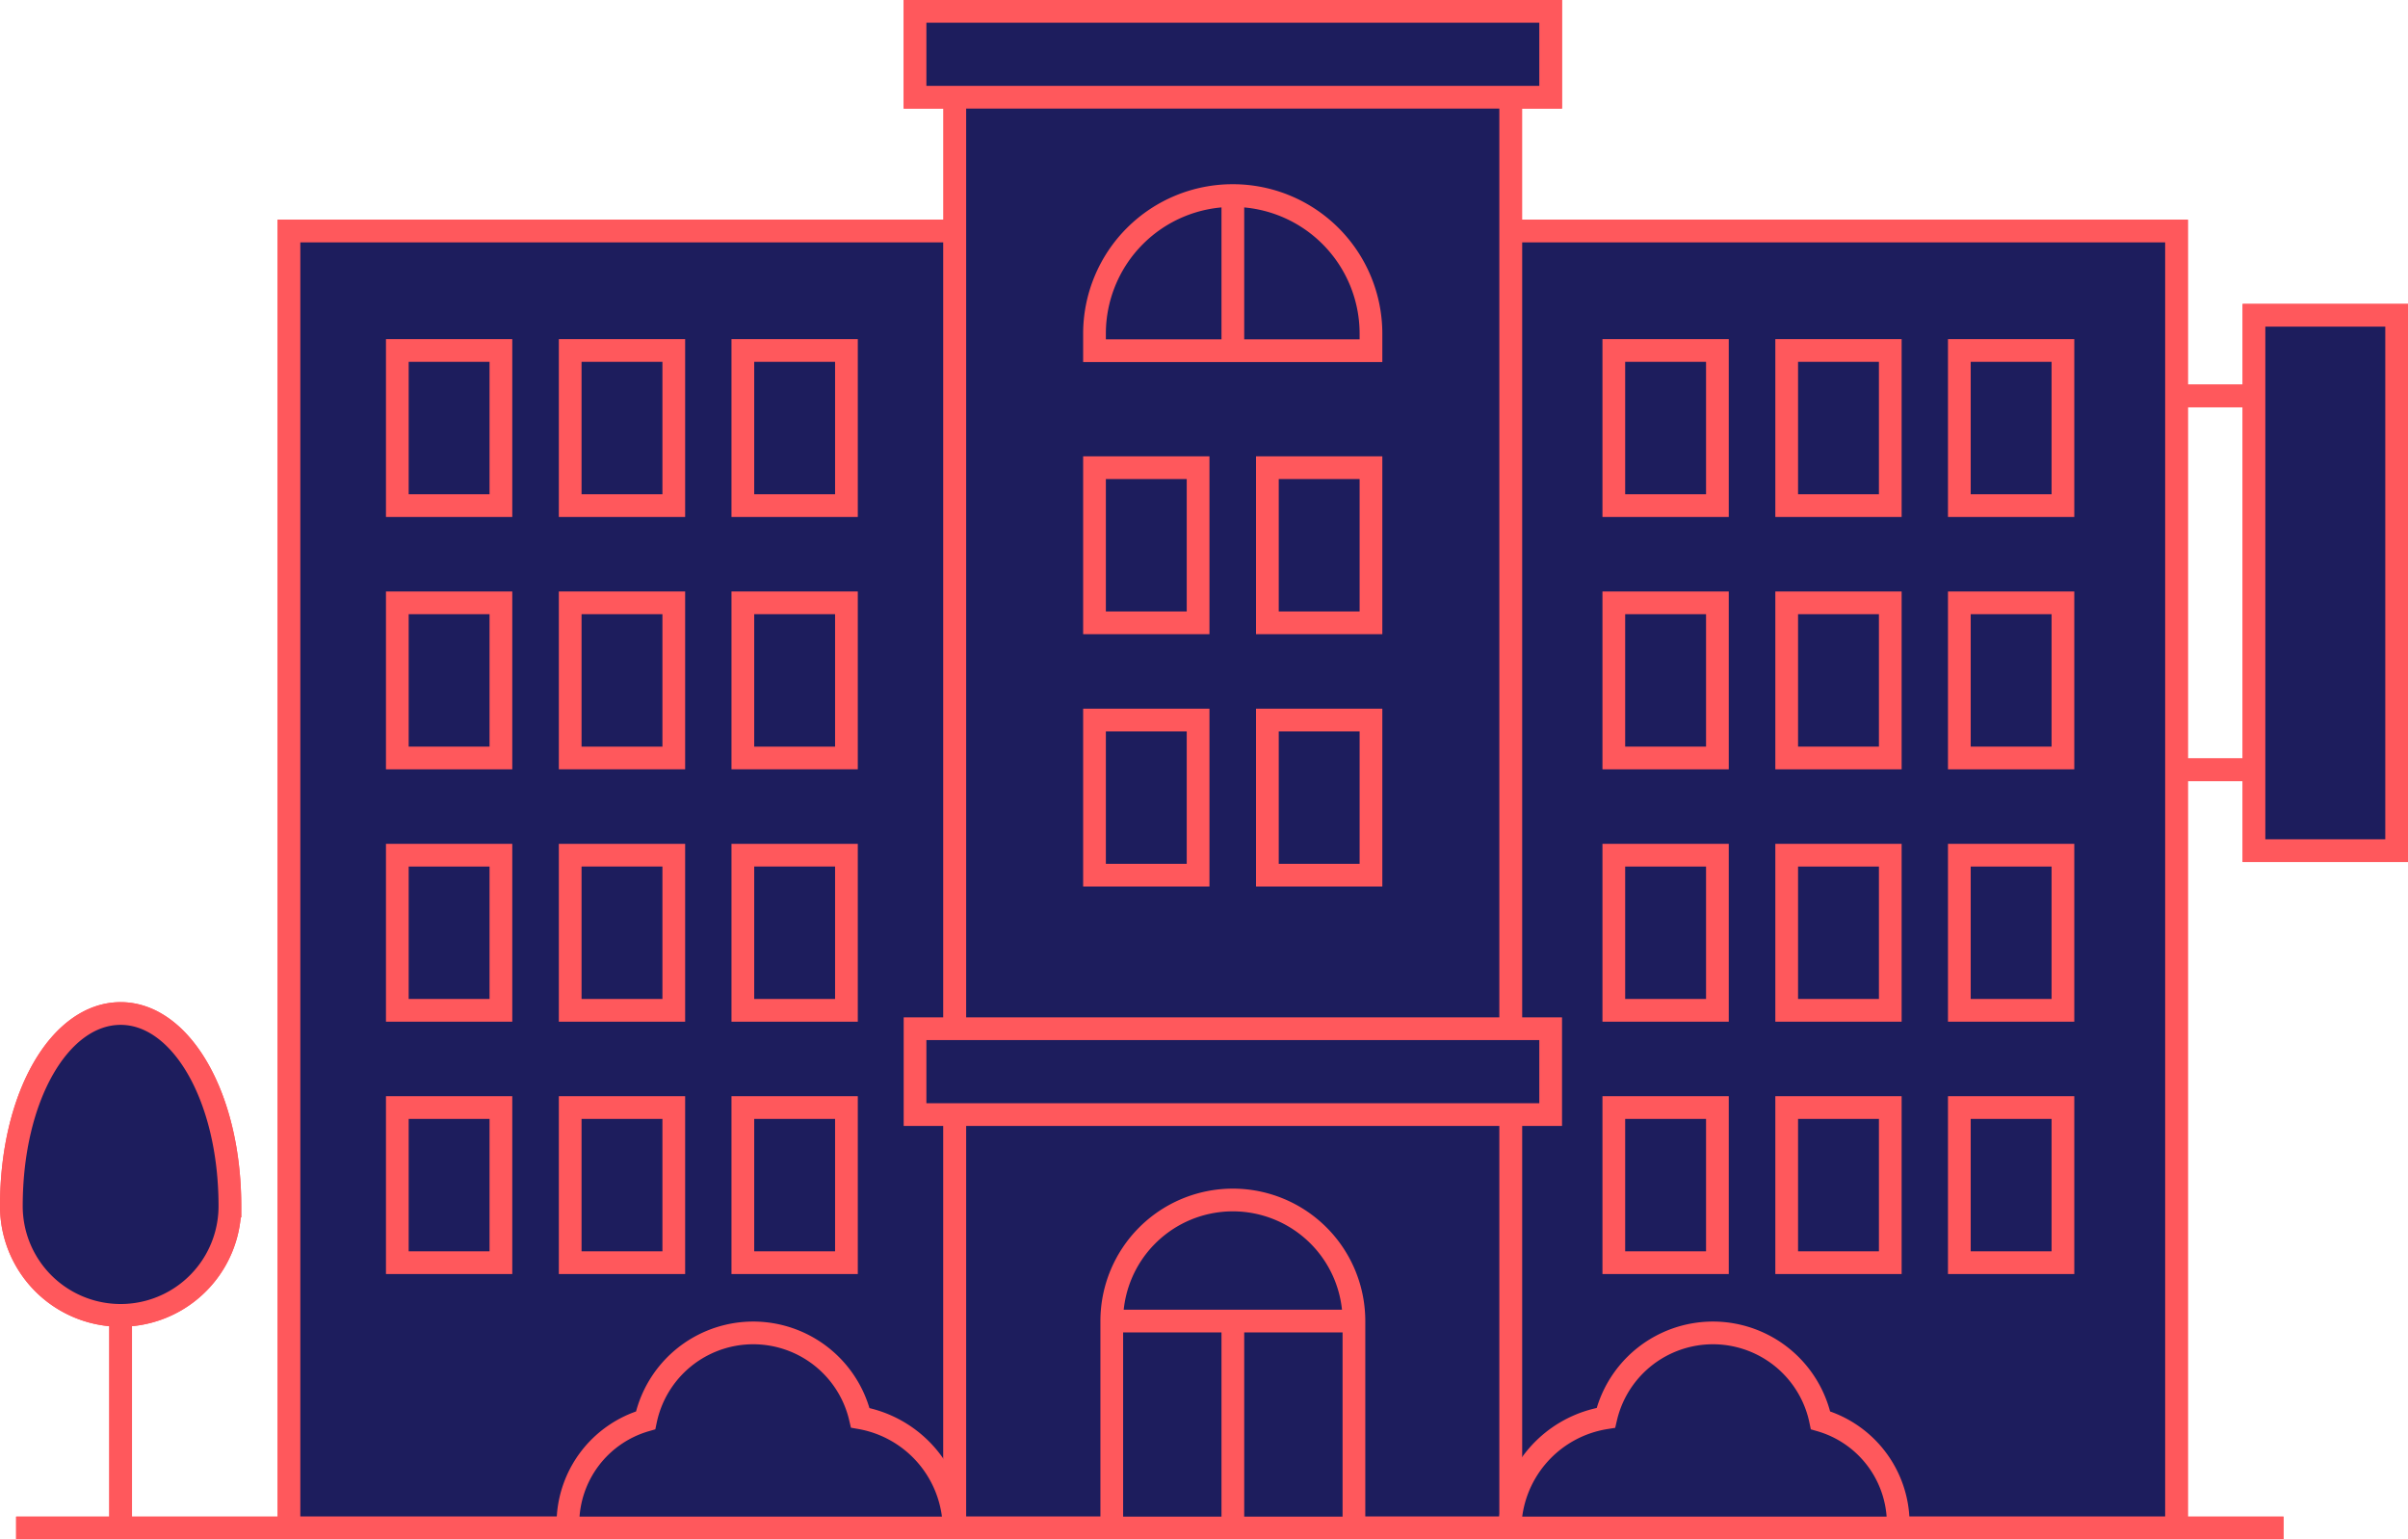 <svg xmlns="http://www.w3.org/2000/svg" width="106" height="67.77" viewBox="0 0 106 67.77">
  <g data-name="Calque 2">
    <g fill="#1d1d5d" stroke="#ff585c" stroke-miterlimit="10" data-name="Calque 1">
      <path d="M12.72 10.17h29.31v57.1H12.72z"/>
      <path d="M66.5 10.17h29.31v57.1H66.5z"/>
      <path d="M42.03 1.51H66.5v65.76H42.03z"/>
      <path d="M54.27 52.83h0a5.33 5.33 0 015.33 5.33v9.12h0-10.66 0v-9.12a5.33 5.33 0 015.33-5.33z"/>
      <path d="M48.94 58.16h10.65"/>
      <path d="M54.27 58.16v9.11"/>
      <path d="M40.28 45.29h27.98v3.78H40.28z"/>
      <path d="M40.28.5h27.98v3.78H40.28z"/>
      <path d="M48.18 20.59h4.56v6.83h-4.56z"/>
      <path d="M55.79 20.59h4.56v6.83h-4.56z"/>
      <path d="M48.18 31.7h4.56v6.83h-4.56z"/>
      <path d="M55.79 31.7h4.56v6.83h-4.56z"/>
      <path d="M17.49 37.65h4.56v6.83h-4.56z"/>
      <path d="M25.1 37.65h4.56v6.83H25.1z"/>
      <path d="M32.7 37.65h4.56v6.83H32.7z"/>
      <path d="M17.49 26.54h4.56v6.83h-4.56z"/>
      <path d="M25.1 26.54h4.56v6.83H25.1z"/>
      <path d="M32.7 26.54h4.56v6.83H32.7z"/>
      <path d="M17.49 48.76h4.56v6.83h-4.56z"/>
      <path d="M25.1 48.76h4.56v6.83H25.1z"/>
      <path d="M32.7 48.76h4.56v6.83H32.7z"/>
      <path d="M17.49 15.43h4.56v6.83h-4.56z"/>
      <path d="M25.1 15.43h4.56v6.83H25.1z"/>
      <path d="M32.7 15.43h4.56v6.83H32.7z"/>
      <path d="M71.04 37.65h4.56v6.83h-4.56z"/>
      <path d="M78.65 37.65h4.56v6.83h-4.56z"/>
      <path d="M86.25 37.65h4.56v6.83h-4.56z"/>
      <path d="M71.04 26.54h4.56v6.83h-4.56z"/>
      <path d="M78.65 26.54h4.56v6.83h-4.56z"/>
      <path d="M86.25 26.54h4.56v6.83h-4.56z"/>
      <path d="M71.04 48.76h4.56v6.83h-4.56z"/>
      <path d="M78.65 48.76h4.56v6.83h-4.56z"/>
      <path d="M86.25 48.76h4.56v6.83h-4.56z"/>
      <path d="M71.04 15.43h4.56v6.83h-4.56z"/>
      <path d="M78.65 15.43h4.56v6.83h-4.56z"/>
      <path d="M86.25 15.43h4.56v6.83h-4.56z"/>
      <path d="M99.22 13.88h6.28v23.57h-6.28z"/>
      <path d="M95.81 17.43h3.41"/>
      <path d="M95.81 33.89h3.41"/>
      <path d="M54.27 8.61h0a6.08 6.08 0 016.08 6.08v.75h0-12.17 0v-.75a6.08 6.08 0 016.09-6.08z"/>
      <path d="M54.27 15.44V8.61"/>
      <path d="M10.12 53.1a4.81 4.81 0 01-9.62 0c0-4.85 2.15-8.48 4.81-8.48s4.81 3.67 4.81 8.48z"/>
      <path d="M5.31 57.91v9.39"/>
      <path d="M.71 67.27h99.81"/>
      <path d="M83.56 67.27v-.2a4.74 4.74 0 00-3.42-4.54 4.84 4.84 0 00-9.45-.11 5 5 0 00-4.22 4.85z"/>
      <path d="M25 67.27v-.2a4.74 4.74 0 013.42-4.54 4.84 4.84 0 019.45-.11A5 5 0 0142 67.27z"/>
      <path d="M12.72 10.17h29.31v57.1H12.72z"/>
      <path d="M66.5 10.17h29.31v57.1H66.5z"/>
      <path d="M42.03 1.51H66.5v65.76H42.03z"/>
      <path d="M54.27 52.83h0a5.33 5.33 0 015.33 5.33v9.12h0-10.66 0v-9.12a5.33 5.33 0 015.33-5.33z"/>
      <path d="M48.94 58.16h10.65"/>
      <path d="M54.27 58.16v9.11"/>
      <path d="M40.28 45.29h27.98v3.78H40.28z"/>
      <path d="M40.28.5h27.98v3.78H40.28z"/>
      <path d="M48.18 20.59h4.56v6.83h-4.56z"/>
      <path d="M55.79 20.59h4.56v6.83h-4.56z"/>
      <path d="M48.18 31.7h4.56v6.83h-4.56z"/>
      <path d="M55.79 31.7h4.56v6.83h-4.56z"/>
      <path d="M17.49 37.65h4.56v6.83h-4.56z"/>
      <path d="M25.1 37.65h4.56v6.83H25.1z"/>
      <path d="M32.7 37.65h4.56v6.83H32.7z"/>
      <path d="M17.49 26.54h4.56v6.83h-4.56z"/>
      <path d="M25.1 26.54h4.56v6.83H25.1z"/>
      <path d="M32.7 26.54h4.56v6.83H32.7z"/>
      <path d="M17.49 48.76h4.56v6.83h-4.56z"/>
      <path d="M25.1 48.76h4.56v6.83H25.1z"/>
      <path d="M32.7 48.76h4.56v6.83H32.7z"/>
      <path d="M17.49 15.43h4.56v6.83h-4.56z"/>
      <path d="M25.1 15.43h4.56v6.83H25.1z"/>
      <path d="M32.7 15.43h4.56v6.83H32.7z"/>
      <path d="M71.04 37.65h4.56v6.83h-4.56z"/>
      <path d="M78.65 37.65h4.56v6.83h-4.56z"/>
      <path d="M86.25 37.65h4.56v6.83h-4.56z"/>
      <path d="M71.04 26.54h4.56v6.83h-4.56z"/>
      <path d="M78.65 26.54h4.56v6.83h-4.56z"/>
      <path d="M86.25 26.54h4.56v6.83h-4.56z"/>
      <path d="M71.04 48.76h4.56v6.83h-4.56z"/>
      <path d="M78.65 48.76h4.56v6.83h-4.56z"/>
      <path d="M86.25 48.76h4.56v6.83h-4.56z"/>
      <path d="M71.04 15.43h4.56v6.83h-4.56z"/>
      <path d="M78.65 15.43h4.56v6.83h-4.56z"/>
      <path d="M86.25 15.43h4.56v6.83h-4.56z"/>
      <path d="M99.22 13.88h6.28v23.57h-6.28z"/>
      <path d="M95.81 17.43h3.41"/>
      <path d="M95.81 33.89h3.41"/>
      <path d="M54.27 8.61h0a6.08 6.08 0 016.08 6.08v.75h0-12.17 0v-.75a6.08 6.08 0 016.09-6.08z"/>
      <path d="M54.27 15.44V8.61"/>
      <path d="M10.12 53.1a4.81 4.81 0 01-9.62 0c0-4.85 2.15-8.48 4.81-8.48s4.81 3.67 4.81 8.48z"/>
      <path d="M5.31 57.91v9.39"/>
      <path d="M.71 67.27h99.81"/>
      <path d="M83.56 67.27v-.2a4.74 4.74 0 00-3.42-4.54 4.84 4.84 0 00-9.45-.11 5 5 0 00-4.22 4.85z"/>
      <path d="M25 67.27v-.2a4.74 4.74 0 013.42-4.54 4.84 4.84 0 019.45-.11A5 5 0 0142 67.27z"/>
    </g>
  </g>
</svg>

